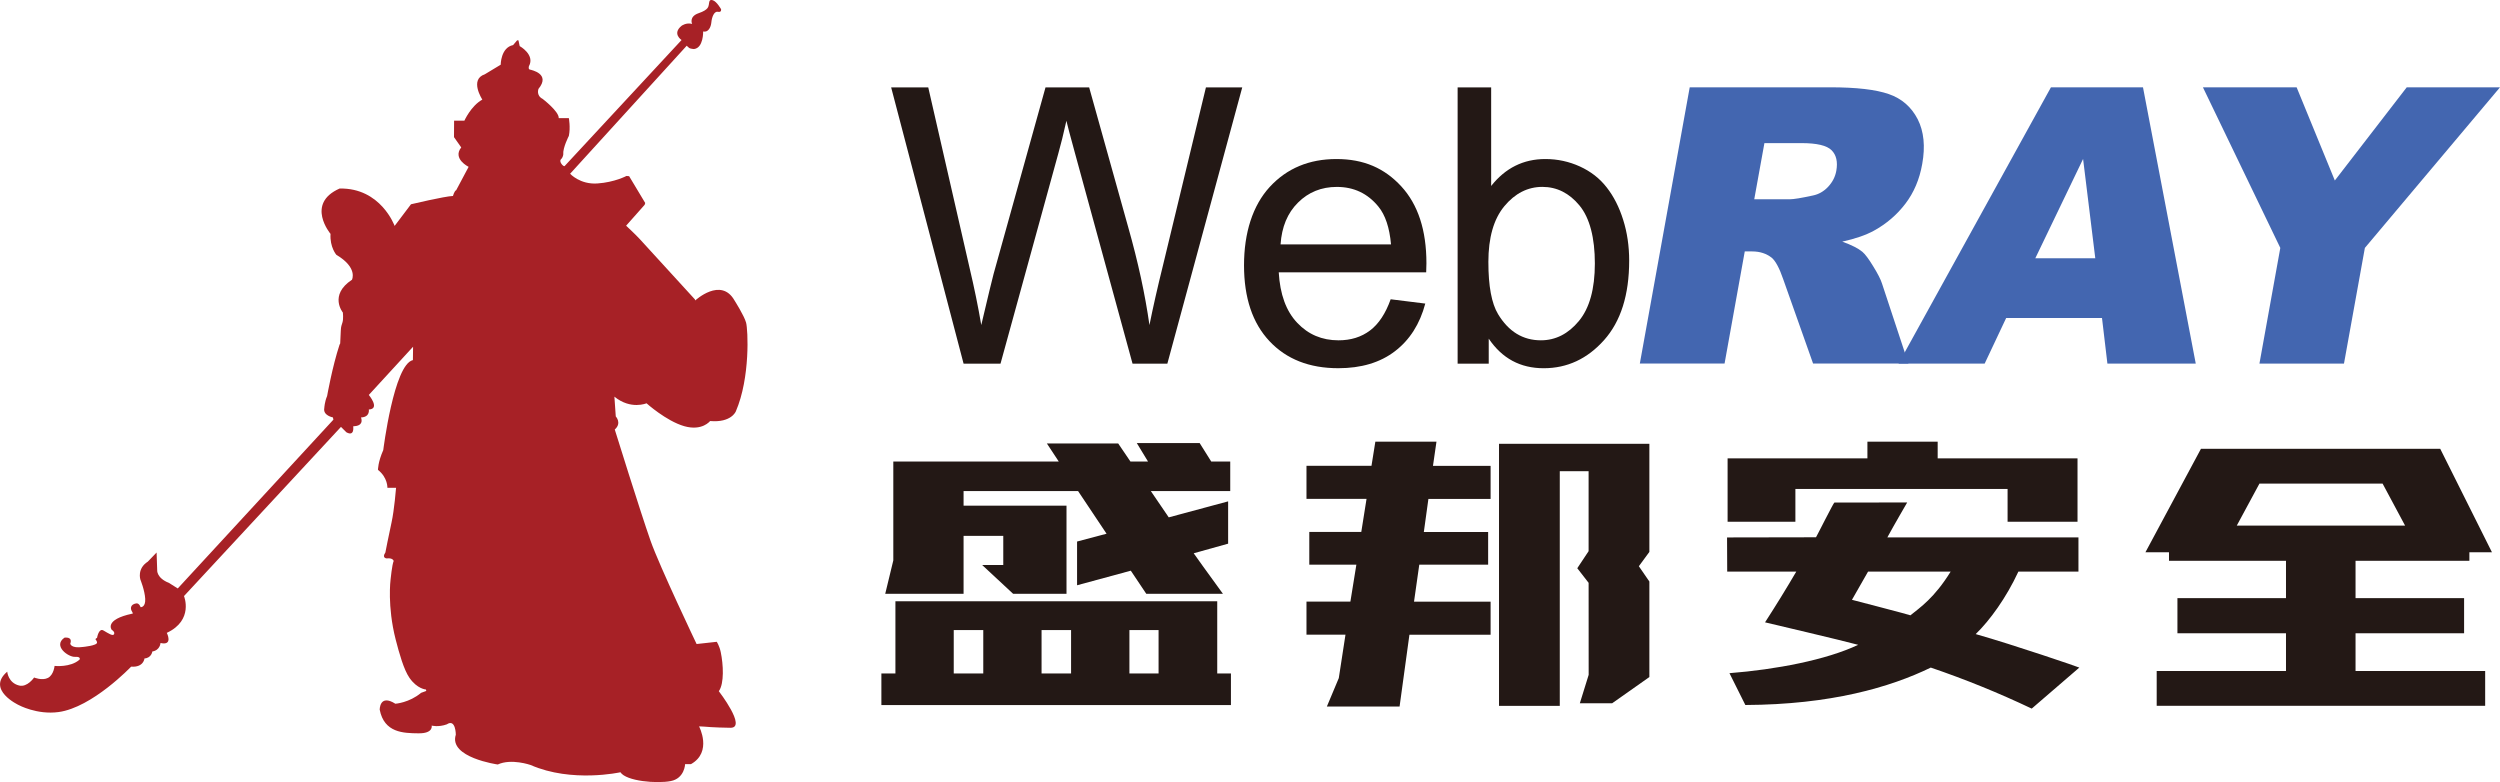 <svg width="179" height="56" viewBox="0 0 179 56" fill="none" xmlns="http://www.w3.org/2000/svg">
<g clip-path="url(#clip0_0_50)">
<rect width="179" height="56"/>
<path d="M68.993 26.039L63.807 6.259H66.463L69.432 19.227C69.753 20.585 70.032 21.933 70.259 23.273C70.757 21.16 71.051 19.941 71.14 19.618L74.858 6.259H77.984L80.781 16.271C81.486 18.753 81.992 21.089 82.301 23.275C82.552 22.024 82.876 20.59 83.276 18.971L86.344 6.259H88.944L83.582 26.039H81.09L76.969 10.968C76.623 9.708 76.419 8.935 76.354 8.648C76.153 9.557 75.962 10.329 75.781 10.968L71.636 26.039H68.995H68.993Z" fill="#231815"/>
<path d="M99.57 21.428L102.05 21.736C101.661 23.203 100.934 24.34 99.876 25.149C98.82 25.959 97.466 26.364 95.821 26.364C93.749 26.364 92.109 25.718 90.896 24.428C89.681 23.137 89.072 21.327 89.072 18.997C89.072 16.668 89.69 14.715 90.916 13.381C92.143 12.052 93.734 11.387 95.689 11.387C97.644 11.387 99.128 12.039 100.33 13.342C101.532 14.647 102.132 16.482 102.132 18.848C102.132 18.993 102.125 19.209 102.115 19.497H91.558C91.648 21.07 92.085 22.277 92.881 23.113C93.668 23.949 94.655 24.367 95.838 24.367C96.719 24.367 97.468 24.134 98.092 23.664C98.713 23.198 99.206 22.451 99.572 21.428M91.688 17.5H99.597C99.49 16.293 99.186 15.392 98.691 14.789C97.925 13.851 96.934 13.383 95.718 13.383C94.615 13.383 93.687 13.758 92.937 14.506C92.183 15.252 91.772 16.249 91.688 17.501" fill="#231815"/>
<path d="M106.592 26.039H104.366V6.259H106.767V13.316C107.782 12.031 109.074 11.387 110.646 11.387C111.516 11.387 112.34 11.565 113.118 11.919C113.898 12.275 114.54 12.774 115.04 13.419C115.543 14.061 115.937 14.836 116.221 15.746C116.508 16.654 116.649 17.627 116.649 18.66C116.649 21.117 116.047 23.015 114.847 24.357C113.649 25.696 112.21 26.365 110.529 26.365C108.848 26.365 107.549 25.659 106.593 24.247V26.041L106.592 26.039ZM106.568 18.767C106.568 20.487 106.799 21.727 107.261 22.492C108.014 23.741 109.04 24.366 110.326 24.366C111.378 24.366 112.284 23.906 113.048 22.985C113.812 22.062 114.192 20.687 114.192 18.862C114.192 17.036 113.828 15.608 113.095 14.718C112.36 13.827 111.473 13.381 110.431 13.381C109.39 13.381 108.476 13.842 107.711 14.764C106.946 15.688 106.567 17.019 106.567 18.766" fill="#231815"/>
<path d="M117.412 26.031L120.984 6.251H131.051C132.916 6.251 134.315 6.413 135.243 6.738C136.172 7.061 136.856 7.662 137.308 8.538C137.752 9.415 137.858 10.483 137.631 11.741C137.438 12.839 137.036 13.786 136.428 14.583C135.821 15.38 135.069 16.024 134.171 16.518C133.598 16.833 132.843 17.093 131.906 17.301C132.581 17.545 133.059 17.788 133.346 18.03C133.539 18.192 133.802 18.539 134.124 19.071C134.452 19.602 134.661 20.01 134.751 20.3L136.644 26.03H129.817L127.676 19.986C127.409 19.204 127.134 18.697 126.863 18.46C126.479 18.155 126.01 18.002 125.458 18.002H124.925L123.479 26.03H117.409L117.412 26.031ZM125.605 14.268H128.149C128.427 14.268 128.975 14.178 129.799 13.998C130.211 13.916 130.578 13.71 130.891 13.378C131.204 13.044 131.403 12.661 131.48 12.228C131.593 11.589 131.483 11.1 131.143 10.759C130.802 10.415 130.085 10.247 128.983 10.247H126.332L125.604 14.268H125.605Z" fill="#4366B0"/>
<path d="M150.504 22.768H143.642L142.102 26.034H135.933L146.847 6.252H153.438L157.216 26.034H150.89L150.503 22.768H150.504ZM150.022 18.49L149.149 11.381L145.729 18.49H150.022Z" fill="#4366B0"/>
<path d="M157.729 6.251H164.438L167.174 12.924L172.323 6.251H179L169.325 17.75L167.829 26.033H161.776L163.27 17.75L157.729 6.251Z" fill="#4366B0"/>
<path d="M32.432 14.029C32.432 14.029 32.538 13.656 32.664 13.618L33.553 11.946C33.553 11.946 32.378 11.371 33.024 10.555L32.506 9.819L32.513 8.641H33.25C33.25 8.641 33.72 7.583 34.535 7.131C34.535 7.131 33.59 5.693 34.711 5.32L35.85 4.633C35.85 4.633 35.85 3.406 36.739 3.227L37.026 2.888H37.121L37.209 3.301C37.209 3.301 38.325 3.916 37.872 4.739C37.872 4.739 37.807 4.95 37.936 4.981C38.062 5.013 39.441 5.288 38.556 6.362C38.556 6.362 38.367 6.832 38.853 7.081C38.853 7.081 40.036 7.985 40.005 8.459H40.73C40.73 8.459 40.856 9.123 40.73 9.73C40.73 9.73 40.283 10.596 40.33 11.054C40.33 11.054 40.322 11.257 40.162 11.409C40.005 11.565 40.322 11.936 40.422 11.895L48.8 2.866C48.8 2.866 48.103 2.414 48.8 1.848C48.8 1.848 49.133 1.596 49.555 1.713C49.555 1.713 49.305 1.189 50.025 0.943C50.744 0.696 50.716 0.466 50.754 0.325C50.782 0.182 50.754 -0.076 51.037 0.018C51.322 0.11 51.627 0.655 51.627 0.655C51.627 0.655 51.689 0.902 51.4 0.845C51.112 0.789 50.961 1.277 50.933 1.601C50.901 1.943 50.718 2.34 50.346 2.255C50.346 2.255 50.377 3.433 49.688 3.512C49.688 3.512 49.44 3.494 49.351 3.439C49.269 3.381 49.171 3.272 49.171 3.272L40.82 12.44C40.82 12.44 41.525 13.221 42.772 13.136C44.014 13.051 44.855 12.598 44.855 12.598L45.046 12.615L46.198 14.535L46.157 14.664L44.83 16.16C44.83 16.16 45.515 16.798 45.812 17.123C46.105 17.447 49.756 21.438 49.756 21.438L49.779 21.512C49.779 21.512 51.624 19.806 52.59 21.512C52.59 21.512 53.281 22.597 53.418 23.095C53.56 23.591 53.725 27.047 52.685 29.456C52.685 29.456 52.363 30.28 50.842 30.146C50.842 30.146 50.277 30.885 48.982 30.512C47.691 30.135 46.291 28.875 46.291 28.875C46.291 28.875 45.166 29.36 43.991 28.401L44.089 29.817C44.089 29.817 44.542 30.293 44.017 30.753C44.017 30.753 45.846 36.635 46.579 38.719C47.219 40.538 49.877 46.112 49.877 46.112L51.32 45.953C51.32 45.953 51.516 46.25 51.607 46.702C51.787 47.562 51.868 48.929 51.468 49.49C51.468 49.49 53.498 52.119 52.301 52.109C51.102 52.095 50.374 52.023 50.374 52.023L50.052 52.008C50.052 52.008 51.023 53.839 49.476 54.711H49.054C49.054 54.711 49.021 55.732 48.027 55.924C47.035 56.121 44.839 55.935 44.423 55.294C44.423 55.294 40.948 56.07 37.991 54.774C37.991 54.774 36.612 54.289 35.64 54.738C35.64 54.738 32.107 54.242 32.636 52.605C32.636 52.605 32.636 51.43 31.99 51.864C31.38 52.083 30.909 51.952 30.909 51.952C30.909 51.952 31.046 52.519 29.965 52.506C28.885 52.495 27.509 52.47 27.187 50.813C27.187 50.813 27.172 49.666 28.308 50.388C28.308 50.388 29.302 50.319 30.149 49.607L30.521 49.471L30.498 49.369C30.498 49.369 29.875 49.337 29.315 48.529C28.912 47.947 28.586 46.784 28.328 45.782C27.718 43.392 27.964 41.505 27.964 41.505C27.964 41.505 28.07 40.426 28.186 40.169C28.186 40.169 28.148 39.927 27.685 39.983C27.685 39.983 27.318 39.957 27.593 39.56C27.593 39.56 27.841 38.279 28.037 37.396C28.232 36.511 28.358 34.928 28.358 34.928H27.738C27.738 34.928 27.772 34.202 27.063 33.643C27.063 33.643 27.055 33.096 27.442 32.224C27.442 32.224 28.204 26.086 29.564 25.783L29.576 24.826L26.407 28.278C26.407 28.278 27.246 29.28 26.407 29.321C26.407 29.321 26.513 29.863 25.849 29.889C25.912 30.083 26.009 30.493 25.288 30.526C25.288 30.526 25.41 31.283 24.803 30.953L24.414 30.565L13.174 42.678C13.174 42.678 13.887 44.406 11.942 45.313C11.942 45.313 12.424 46.249 11.492 46.039C11.492 46.039 11.467 46.557 10.908 46.646C10.908 46.646 10.846 47.113 10.345 47.145C10.345 47.145 10.289 47.8 9.389 47.732C9.389 47.732 6.611 50.654 4.193 50.983C2.643 51.193 1.337 50.481 1.337 50.481C1.337 50.481 -1.005 49.388 0.517 48.092C0.517 48.092 0.581 48.896 1.376 49.085C1.958 49.225 2.442 48.51 2.442 48.51C2.442 48.51 3.021 48.753 3.437 48.536C3.851 48.315 3.907 47.679 3.907 47.679C3.907 47.679 5.042 47.809 5.694 47.231C5.694 47.231 5.831 47.003 5.372 47.03C4.909 47.063 3.761 46.252 4.615 45.657C4.615 45.657 5.225 45.554 5.031 46.088C5.031 46.088 5.073 46.446 5.946 46.321C5.946 46.321 6.966 46.227 6.948 46.003C6.928 45.781 6.713 45.792 6.948 45.672C6.948 45.672 7.067 44.937 7.412 45.145C7.761 45.351 8.092 45.57 8.167 45.406C8.248 45.241 7.999 45.094 7.999 45.094C7.999 45.094 7.426 44.368 9.484 43.935C9.484 43.935 9.563 43.971 9.44 43.762C9.313 43.559 9.35 43.27 9.75 43.204C9.973 43.168 10.066 43.474 10.066 43.474C10.066 43.474 10.427 43.504 10.398 42.885C10.366 42.267 10.052 41.499 10.052 41.499C10.052 41.499 9.794 40.714 10.584 40.213L11.212 39.56L11.255 40.815C11.255 40.815 11.188 41.377 12.105 41.741L12.728 42.133L23.872 30.047L23.836 29.886C23.836 29.886 23.106 29.757 23.22 29.211C23.22 29.211 23.243 28.768 23.421 28.357C23.421 28.357 23.794 26.248 24.311 24.681L24.358 24.593C24.358 24.593 24.382 23.994 24.401 23.67C24.417 23.347 24.456 23.306 24.527 23.063C24.597 22.823 24.55 22.378 24.55 22.378C24.55 22.378 23.528 21.133 25.201 20.03C25.201 20.03 25.646 19.17 24.085 18.247C24.085 18.247 23.607 17.702 23.666 16.745C23.666 16.745 21.856 14.588 24.314 13.499C27.271 13.437 28.255 16.176 28.255 16.176L29.427 14.625C29.427 14.625 31.832 14.053 32.436 14.031" fill="#A72126"/>
<path d="M64.112 48.219V43.052H87.154V48.219H88.135V50.484H63.107V48.219H64.112ZM79.23 38.215L77.191 35.161H68.992V36.206H76.362V42.518H72.542L70.324 40.456H71.834V38.368H68.992V42.517H63.382L63.961 40.124V33.048H75.809L74.955 31.75H80.061L80.941 33.048H82.199L81.394 31.723H85.895L86.726 33.048H88.085V35.16H82.399L83.682 37.043L87.934 35.898V38.927L85.469 39.614L86.122 40.53L87.561 42.515H82.073L80.966 40.861L77.118 41.905V38.774L79.232 38.214L79.23 38.215ZM68.288 48.219H70.402V45.114H68.288V48.219ZM74.576 48.219H76.689V45.114H74.576V48.219ZM80.866 48.219H82.954V45.114H80.866V48.219Z" fill="#231815"/>
<path d="M98.198 33.355L98.475 31.624H102.851L102.601 33.355H106.727V35.722H102.274L101.947 38.089H106.551V40.431H101.62L101.244 43.079H106.727V45.446H100.915L100.21 50.587H95.004L95.858 48.55L96.336 45.444H93.544V43.077H96.688L97.116 40.43H93.745V38.088H97.468L97.844 35.721H93.544V33.353H98.198V33.355ZM113.744 41.729L112.933 40.685L113.744 39.464V33.738H111.68V50.538H107.329V31.778H118.095V39.516L117.342 40.542L118.095 41.638V48.476L115.428 50.355H113.116L113.748 48.319V47.78L113.745 41.729H113.744Z" fill="#231815"/>
<path d="M154.419 48.042H163.677V45.342H155.904V42.824H163.677V40.151H155.3V39.54H153.614L157.589 32.133H163.122L160.154 37.631H172.203L170.594 34.626H161.678L162.986 32.133H174.72L178.423 39.54H176.807V40.151H168.657V42.824H176.429V45.342H168.657V48.042H177.938V50.536H154.419V48.042Z" fill="#231815"/>
<path d="M128.55 35.009H143.743V37.357H148.75V32.819H138.737V31.624H133.707V32.819H123.696V37.357H128.55V35.009Z" fill="#231815"/>
<path d="M141.463 45.399C142.465 44.425 143.643 42.814 144.516 40.927H148.817V38.48H135.132C135.624 37.572 136.555 35.977 136.555 35.977L131.344 35.982C131.304 35.95 130.061 38.432 130.026 38.469L123.657 38.481L123.668 40.929H128.612C127.904 42.14 127.159 43.349 126.377 44.559C126.377 44.559 131.992 45.88 133.045 46.169C130.773 47.249 127.163 47.938 123.829 48.199L124.967 50.478C131.093 50.45 135.338 49.21 138.244 47.799C140.698 48.634 143.108 49.613 145.471 50.736L148.879 47.799C148.864 47.774 144.214 46.183 141.464 45.402M136.789 44.057C136.807 44.039 132.6 42.946 132.6 42.946L133.752 40.929H139.665C138.496 42.822 137.478 43.494 136.789 44.055" fill="#231815"/>
</g>
<defs>
<clipPath id="clip0_0_50">
<rect width="179" height="56" fill="white"/>
</clipPath>
</defs>
</svg>
